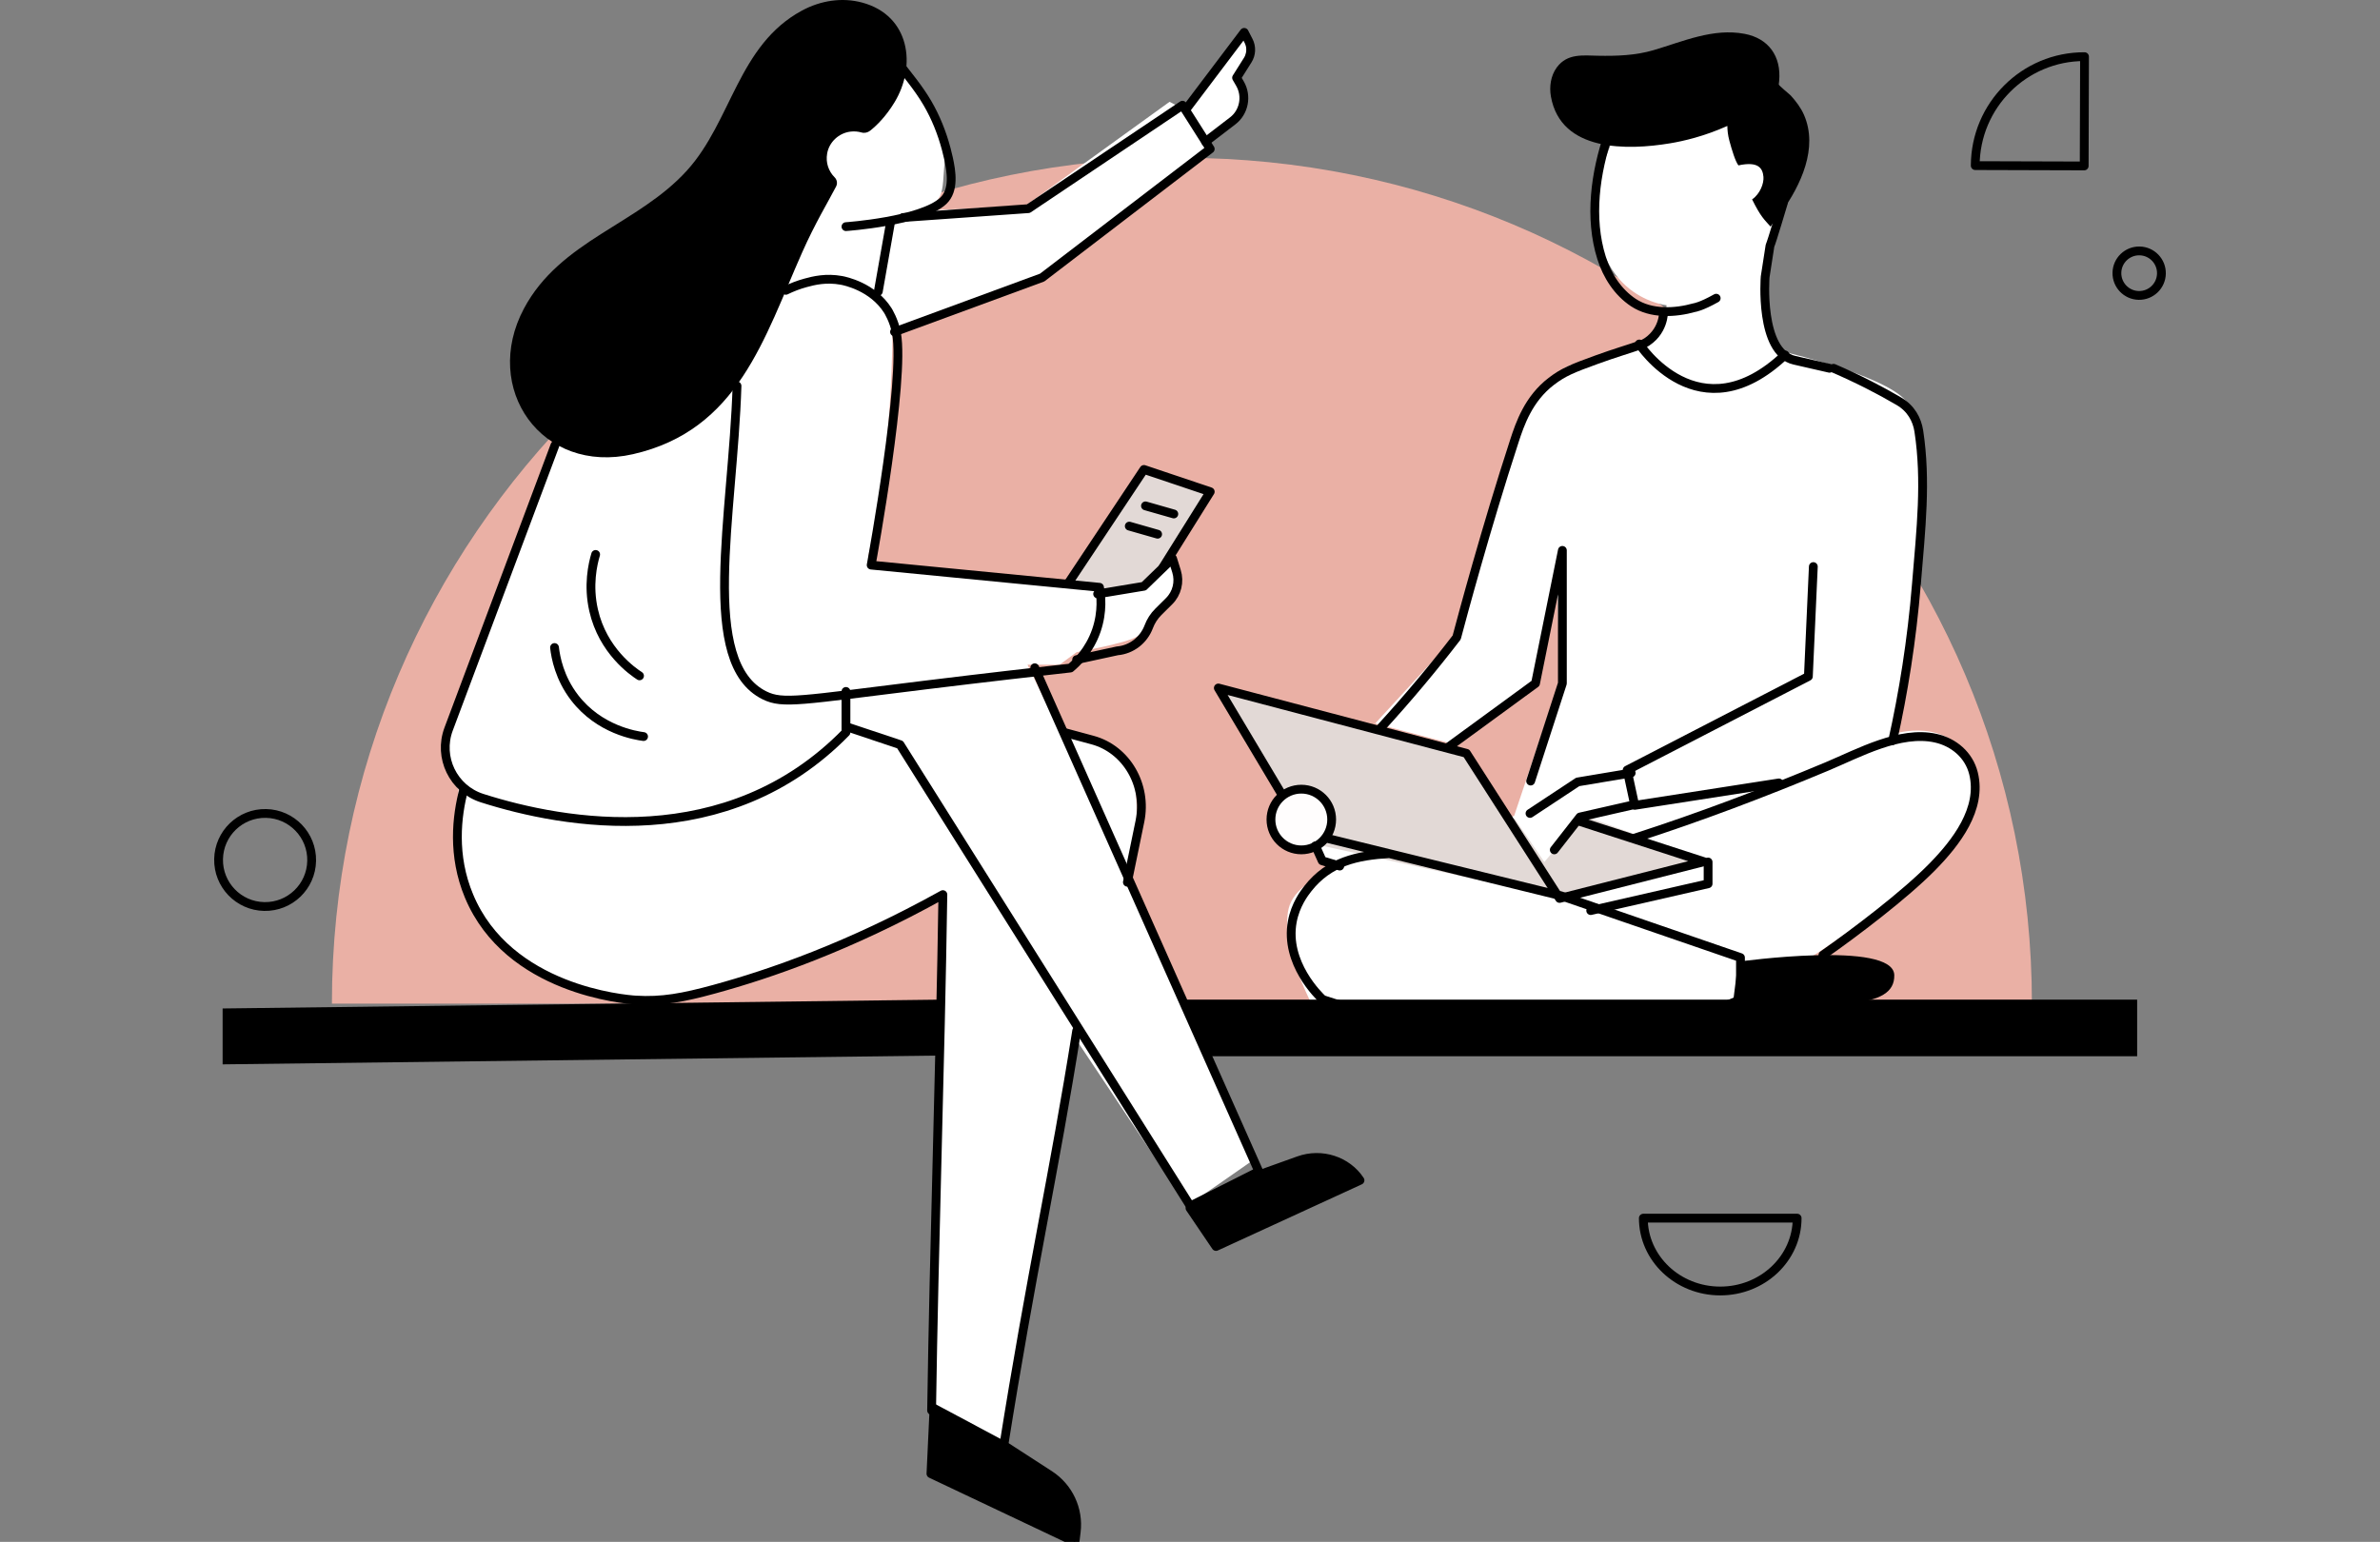 <?xml version="1.0" encoding="UTF-8"?>
<svg width="588px" height="381px" viewBox="0 0 588 381" version="1.1" xmlns="http://www.w3.org/2000/svg" xmlns:xlink="http://www.w3.org/1999/xlink">
    <rect x="0" y="0" width="588" height="381" fill="#808080" stroke="none"/>
    <title>joint</title>
    <g id="joint" stroke="none" stroke-width="1" fill="none" fill-rule="evenodd">
        <g id="Group-114" transform="translate(54, 0)">
            <path d="M238.001,39 C122.02,39 28,132.572 28,248 L448,248 C448,132.572 353.98,39 238.001,39" id="Fill-1" fill="#EAB0A5"></path>
            <path d="M166.627,14.589 C166.627,14.589 180.073,30.865 179.393,39.479 C178.712,48.093 179.595,50.244 172.025,52.135 L199.273,50.911 L234.948,25.158 L238.057,26.762 L252.584,8 C252.584,8 256.607,12.774 250.686,19.053 C250.686,19.053 257.964,26.811 242.957,34.607 L244.282,37.114 L202.666,68.066 L166.48,81.582 C166.48,81.582 166.762,111.83 160.487,137.463 L162.702,138.947 L209.494,143.429 L216.062,144.222 L216.574,146.533 L226.676,144.116 L234.112,137.463 C234.112,137.463 238.973,142.253 234.243,147.715 C229.512,153.178 229.37,155.652 226.888,157.289 C224.406,158.925 212.029,161.127 212.029,161.127 L207.77,164.24 L199.849,164.24 L207.77,180.607 C207.77,180.607 222.96,181.719 225.696,191.16 C228.431,200.602 225.489,215.013 223.838,216.823 L255,287.075 C255,287.075 239.593,297.856 239.368,297.856 C239.142,297.856 211.715,256.627 211.715,256.627 L193.925,357 L176.253,348.635 L179.034,220.916 C179.034,220.916 132.19,247.519 103.211,247.018 C74.231,246.517 56.523,224.282 59.305,195.069 C59.305,195.069 53.604,188.648 57.177,179.05 C60.749,169.452 85.04,104.552 85.04,104.552 L147.368,14.589 L166.627,14.589 Z" id="Fill-3" fill="#FFFFFF"></path>
            <polygon id="Fill-5" fill="#E2D9D6" points="210 143.42 228.857 116 245 121.251 235.074 137.409 229.228 143.794 217.267 146 216.69 144.219"></polygon>
            <path d="M158.851,32.736 C157.998,32.489 157.076,32.404 156.121,32.52 C153.247,32.865 150.855,35.093 150.356,37.919 C149.951,40.213 150.732,42.343 152.193,43.805 C152.797,44.409 152.957,45.323 152.565,46.08 C150.531,50.011 147.43,55.056 144.203,62.322 C134.779,83.546 128.407,106.305 102.39,112.226 C79.838,117.359 64.905,96.002 75.454,76.226 C84.44,59.381 103.655,55.475 115.751,42.098 C126.772,29.911 128.353,11.119 144.154,2.601 C148.715,0.143 154.05,-0.718 159.055,0.648 C170.805,3.854 172.49,16.259 166.98,25.311 C164.941,28.66 162.702,30.937 160.974,32.294 C160.376,32.763 159.583,32.949 158.851,32.736" id="Fill-7" fill="#000000"></path>
            <path d="M167.496,15 C170.113,18.414 172.934,21.727 175.109,25.443 C177.191,28.999 178.721,32.856 179.778,36.824 C179.98,37.578 180.164,38.338 180.331,39.1 C181.05,42.373 181.803,47.025 179.051,49.615 C173.643,54.709 155,56 155,56" id="Stroke-9" stroke="#000000" stroke-width="2.174" stroke-linecap="round" stroke-linejoin="round"></path>
            <line x1="166" y1="55" x2="163" y2="72" id="Stroke-11" stroke="#000000" stroke-width="2.174" stroke-linecap="round" stroke-linejoin="round"></line>
            <polyline id="Stroke-13" stroke="#000000" stroke-width="2.174" stroke-linecap="round" stroke-linejoin="round" points="169.111 53.747 200.057 51.559 238.143 26 245 36.809 203.477 68.585 167 82"></polyline>
            <path d="M239,27.039 L253.387,8 L254.472,10.107 C255.243,11.604 255.165,13.411 254.27,14.832 L251.507,19.217 L252.348,20.666 C254.132,23.743 253.365,27.705 250.569,29.849 L243.853,35" id="Stroke-15" stroke="#000000" stroke-width="2.174" stroke-linecap="round" stroke-linejoin="round"></path>
            <path d="M140.14,71.739 C141.642,71.004 143.275,70.366 145.022,69.893 C147.033,69.342 150.071,68.581 153.89,69.281 C154.716,69.438 161.6,70.803 165.358,76.742 C165.358,76.742 166.921,79.218 167.492,82.375 C169.564,93.781 161.644,137.377 161.232,139.634 C180.031,141.462 198.83,143.29 217.638,145.118 C217.989,146.981 218.498,151.049 216.874,155.781 C215.127,160.845 211.913,163.855 210.455,165.07 C202.457,165.963 189.97,167.379 174.639,169.26 C143.582,173.074 139.429,174.045 134.898,171.832 C118.637,163.846 127.073,127.597 128.085,95.357" id="Stroke-17" stroke="#000000" stroke-width="2.174" stroke-linecap="round" stroke-linejoin="round"></path>
            <path d="M217.182,146.758 L228.599,144.864 L235.684,138 L236.666,141.154 C237.48,143.765 236.779,146.623 234.857,148.53 L232.172,151.196 C231.137,152.222 230.333,153.467 229.815,154.844 C228.553,158.199 225.533,160.521 222.037,160.824 L212,163" id="Stroke-19" stroke="#000000" stroke-width="2.174" stroke-linecap="round" stroke-linejoin="round"></path>
            <path d="M83.117,110 L56.836,180.154 C54.217,187.146 57.965,194.937 65.11,197.216 C85.415,203.693 125.679,211.006 155,180.973 L155,170.852" id="Stroke-21" stroke="#000000" stroke-width="2.174" stroke-linecap="round" stroke-linejoin="round"></path>
            <path d="M60.599,195 C58.8,201.715 57.717,211.417 61.856,221.363 C71.534,244.633 100.522,246.95 102.985,247.107 C109.545,247.525 114.846,246.506 122.497,244.416 C136.131,240.688 155.765,233.956 178.945,221.058 C178.308,263.55 176.797,306.033 176.159,348.516 C182.063,351.677 187.967,354.839 193.863,358 C200.754,314.533 206.489,289.531 212,254.72" id="Stroke-23" stroke="#000000" stroke-width="2.174" stroke-linecap="round" stroke-linejoin="round"></path>
            <polyline id="Stroke-25" stroke="#000000" stroke-width="2.174" stroke-linecap="round" stroke-linejoin="round" points="155 179.529 168.363 183.993 240.075 298 257 289.471 201.647 165"></polyline>
            <polyline id="Stroke-27" stroke="#000000" stroke-width="2.174" stroke-linecap="round" stroke-linejoin="round" points="210 144 228.627 116 245 121.506 233.295 140.218"></polyline>
            <path d="M176.755,348 L176,364.143 L211.589,381 L211.893,378.507 C212.569,372.949 210.008,367.492 205.289,364.436 L194.763,357.619 L176.755,348 Z" id="Fill-29" fill="#000000"></path>
            <path d="M176.755,348 L176,364.143 L211.589,381 L211.893,378.507 C212.569,372.949 210.008,367.492 205.289,364.436 L194.763,357.619 L176.755,348 Z" id="Stroke-31" stroke="#000000" stroke-width="2.174" stroke-linecap="round" stroke-linejoin="round"></path>
            <path d="M240,298.52 L246.424,308 L282,291.652 L282,291.652 C278.802,286.797 272.49,284.759 266.88,286.768 L256.891,290.347 L240,298.52 Z" id="Fill-33" fill="#000000"></path>
            <path d="M240,298.52 L246.424,308 L282,291.652 L282,291.652 C278.802,286.797 272.49,284.759 266.88,286.768 L256.891,290.347 L240,298.52 Z" id="Stroke-35" stroke="#000000" stroke-width="2.174" stroke-linecap="round" stroke-linejoin="round"></path>
            <path d="M209,181 L215.91,182.865 C224.288,185.128 229.469,194.003 227.629,202.942 L224.531,218" id="Stroke-37" stroke="#000000" stroke-width="2.174" stroke-linecap="round" stroke-linejoin="round"></path>
            <path d="M83,160 C83.284,162.481 84.221,167.533 87.958,172.395 C94.07,180.346 103.026,181.741 105,182" id="Stroke-39" stroke="#000000" stroke-width="2.174" stroke-linecap="round" stroke-linejoin="round"></path>
            <path d="M93.157,137 C92.427,139.46 91.256,144.618 92.652,150.774 C94.935,160.844 102.348,165.925 104,167" id="Stroke-41" stroke="#000000" stroke-width="2.174" stroke-linecap="round" stroke-linejoin="round"></path>
            <line x1="229" y1="125" x2="236" y2="127" id="Stroke-43" stroke="#000000" stroke-width="2.174" stroke-linecap="round" stroke-linejoin="round"></line>
            <line x1="225" y1="130" x2="232" y2="132" id="Stroke-45" stroke="#000000" stroke-width="2.174" stroke-linecap="round" stroke-linejoin="round"></line>
            <path d="M387.233,46.143 C387.233,46.143 375.142,77.474 387.233,87.065 C387.233,87.065 415.142,93.628 417.593,100.282 C420.045,106.935 423.584,128.313 413.115,181.581 C413.115,181.581 425.143,177.157 431.698,186.338 C438.254,195.518 432.12,210.548 396.077,234.784 L375.525,247.871 L271.053,250 C271.053,250 262.077,233.96 264.377,224.481 C266.677,215.002 287.553,210.872 287.553,210.872 L320.066,201.635 L331.38,167.912 L330.536,139.138 L324.956,167.912 L304.278,183.653 L285.752,178.767 L306.446,156.285 C306.446,156.285 319.896,92.244 335.099,89.94 C335.099,89.94 347.89,85.96 351.096,84.293 C354.301,82.627 357.611,79.098 357.742,75.429 C357.742,75.429 336.373,73.213 341.013,43.268 L345.617,31.405 L369.164,18 L383.465,29.907 L387.233,46.143 Z" id="Fill-47" fill="#FFFFFF"></path>
            <polygon id="Fill-49" fill="#E2D9D6" points="329.33 198.712 367.04 212.304 368 217.729 341.108 225 322.267 217.679 317 204.097 327.544 198"></polygon>
            <polygon id="Fill-51" fill="#FFFFFF" points="367.031 213 368 218.127 339.157 225 332 221.624"></polygon>
            <polygon id="Fill-53" fill="#FFFFFF" points="270 207 287 212.053 276.956 214 272.527 213.258"></polygon>
            <polygon id="Fill-55" fill="#E2D9D6" points="247 170 308.805 186.14 332 222 268.345 208.038"></polygon>
            <polygon id="Fill-57" fill="#FFFFFF" points="347.596 190 349 198.593 337.3 201.444 327.545 213 320 201.961 334.5 191.322"></polygon>
            <path d="M413.611,183 C416.199,171.375 418.322,158.397 419.476,144.25 C420.6,130.644 421.94,118.89 420.065,106.54 C419.624,103.656 418.121,100.893 415.13,99.145 C412.898,97.839 410.489,96.51 407.917,95.197 C404.842,93.626 401.851,92.232 399,91" id="Stroke-59" stroke="#000000" stroke-width="2.174" stroke-linecap="round" stroke-linejoin="round"></path>
            <path d="M352,85 C348.073,86.359 345.159,87.172 340.517,88.852 C334.463,91.048 332.263,91.933 329.26,94.233 C323.623,98.56 321.536,104.681 320.138,108.975 C313.113,130.498 307.211,152.518 305.886,157.513 C303.148,161.076 300.241,164.711 297.15,168.403 C293.729,172.496 290.332,176.357 287,180" id="Stroke-61" stroke="#000000" stroke-width="2.174" stroke-linecap="round" stroke-linejoin="round"></path>
            <path d="M396.364,236 C404.313,230.421 416.598,221.13 423.411,214.179 C429.221,208.252 435.758,199.888 433.566,191.072 C432.442,186.551 428.696,183.388 424.197,182.396 C415.408,180.459 405.244,186.087 397.367,189.389 C381.817,195.906 366.045,201.864 350,207.05" id="Stroke-63" stroke="#000000" stroke-width="2.174" stroke-linecap="round" stroke-linejoin="round"></path>
            <path d="M385.488,193.458 L349.876,199 L348,190.282 C362.924,182.57 377.849,174.858 392.773,167.146 C393.183,158.098 393.591,149.049 394,140" id="Stroke-65" stroke="#000000" stroke-width="2.174" stroke-linecap="round" stroke-linejoin="round"></path>
            <polyline id="Stroke-67" stroke="#000000" stroke-width="2.174" stroke-linecap="round" stroke-linejoin="round" points="349 191 335.787 193.215 324 201"></polyline>
            <polyline id="Stroke-69" stroke="#000000" stroke-width="2.174" stroke-linecap="round" stroke-linejoin="round" points="349 199 336.345 201.881 330 210"></polyline>
            <polyline id="Stroke-71" stroke="#000000" stroke-width="2.174" stroke-linecap="round" stroke-linejoin="round" points="335.964 202.861 367 212.925 331.302 222 308.297 186.14 247 170 262.575 196.118"></polyline>
            <polyline id="Stroke-73" stroke="#000000" stroke-width="2.174" stroke-linecap="round" stroke-linejoin="round" points="324.161 193 332 168.862 332 136 325.363 168.862 304 184.476"></polyline>
            <path d="M289.262,210.933 C281.28,211.408 274.386,212.861 269.127,219.557 C268.259,220.663 266.043,223.549 265.271,227.739 C263.386,237.967 271.911,246.155 272.78,246.965 C272.78,246.965 329.746,267.294 376,246.965 L376,236.613 L331.647,221.342 L273.246,207" id="Stroke-75" stroke="#000000" stroke-width="2.174" stroke-linecap="round" stroke-linejoin="round"></path>
            <path d="M260,202.5 C260,206.642 263.358,210 267.5,210 C271.642,210 275,206.642 275,202.5 C275,198.358 271.642,195 267.5,195 C263.358,195 260,198.358 260,202.5" id="Fill-77" fill="#FFFDFD"></path>
            <path d="M260,202.5 C260,206.642 263.358,210 267.5,210 C271.642,210 275,206.642 275,202.5 C275,198.358 271.642,195 267.5,195 C263.358,195 260,198.358 260,202.5 Z" id="Stroke-79" stroke="#000000" stroke-width="2.174" stroke-linecap="round" stroke-linejoin="round"></path>
            <polyline id="Stroke-81" stroke="#000000" stroke-width="2.174" stroke-linecap="round" stroke-linejoin="round" points="368 213 368 218.373 339 225"></polyline>
            <polyline id="Stroke-83" stroke="#000000" stroke-width="2.174" stroke-linecap="round" stroke-linejoin="round" points="277 214 272.659 212.691 271 209"></polyline>
            <path d="M330.579,16.713 C330.61,16.67 330.642,16.627 330.674,16.585 C333.238,13.177 337.052,13.697 340.774,13.772 C345.415,13.866 350.066,13.709 354.554,12.385 C361.847,10.233 369.257,6.891 377.017,8.362 C382.932,9.483 386.107,13.893 385.559,19.98 C385.532,20.273 385.498,20.567 385.459,20.859 C385.424,21.113 388.15,23.303 388.43,23.612 C389.698,25.006 390.921,26.624 391.684,28.367 C395.281,36.58 390.863,45.79 386.132,52.435 C385.899,52.762 383.393,55.955 383.433,56 C381.849,54.199 381.044,53.641 378.872,49.27 C380.894,47.868 381.808,45.275 381.675,43.702 C381.496,41.601 380.464,39.787 375.494,40.866 C374.718,39.86 373.885,37.081 373.257,34.771 C372.874,33.362 372.766,32.101 372.758,31.121 C366.967,33.705 361.958,34.856 358.542,35.422 C348.175,37.139 331.642,37.596 329.172,23.883 C328.727,21.418 329.127,18.732 330.579,16.713" id="Fill-85" fill="#000000"></path>
            <path d="M386.637,50 C386.42,50.649 383.771,59.682 383.291,60.718 L382.097,68.418 C382.097,68.418 380.608,87.016 389.304,89.008 L398,91" id="Stroke-87" stroke="#000000" stroke-width="2.174" stroke-linecap="round" stroke-linejoin="round"></path>
            <path d="M343.456,33 C340.139,42.582 338.57,53.859 341.677,63.715 C343.052,68.078 345.697,72.235 349.574,74.783 C353.947,77.657 359.789,77.363 364.648,76.002 C364.648,76.002 366.2,75.819 370,73.684" id="Stroke-89" stroke="#000000" stroke-width="2.174" stroke-linecap="round" stroke-linejoin="round"></path>
            <path d="M356.999,77 C356.999,77 357.186,82.226 352,85" id="Stroke-91" stroke="#000000" stroke-width="2.174" stroke-linecap="round" stroke-linejoin="round"></path>
            <path d="M351,85 C351,85 365.776,107.838 387,87.7" id="Stroke-93" stroke="#000000" stroke-width="2.174" stroke-linecap="round" stroke-linejoin="round"></path>
            <path d="M374,249 C399.132,248.144 414.176,249.62 413.998,240.953 C413.821,232.287 375.433,237.628 375.433,237.628" id="Fill-95" fill="#000000"></path>
            <polygon id="Fill-97" fill="#000000" points="179 260.811 1 263 1 249.189 179 247"></polygon>
            <polygon id="Fill-99" fill="#000000" points="474 261 244.324 261 238 247 474 247"></polygon>
            <path d="M460.919,41 L434,40.919 C434.045,26.007 446.133,13.955 461,14 L460.919,41 Z" id="Stroke-101" stroke="#000000" stroke-width="2.174" stroke-linecap="round" stroke-linejoin="round"></path>
            <path d="M371,319 C381.493,319 390,310.941 390,301 L352,301 C352,310.941 360.507,319 371,319 Z" id="Stroke-103" stroke="#000000" stroke-width="2.174" stroke-linecap="round" stroke-linejoin="round"></path>
            <path d="M22.998,212.72 C22.876,219.071 17.63,224.119 11.28,223.998 C4.929,223.877 -0.119,218.63 0.002,212.28 C0.123,205.93 5.37,200.881 11.72,201.002 C18.07,201.124 23.119,206.37 22.998,212.72 Z" id="Stroke-105" stroke="#000000" stroke-width="2.174" stroke-linecap="round" stroke-linejoin="round"></path>
            <path d="M479.999,67.605 C479.941,70.642 477.432,73.057 474.395,72.999 C471.358,72.941 468.943,70.432 469.001,67.395 C469.059,64.358 471.568,61.943 474.605,62.001 C477.642,62.059 480.057,64.568 479.999,67.605 Z" id="Stroke-107" stroke="#000000" stroke-width="2.174" stroke-linecap="round" stroke-linejoin="round"></path>
        </g>
    </g>
</svg>